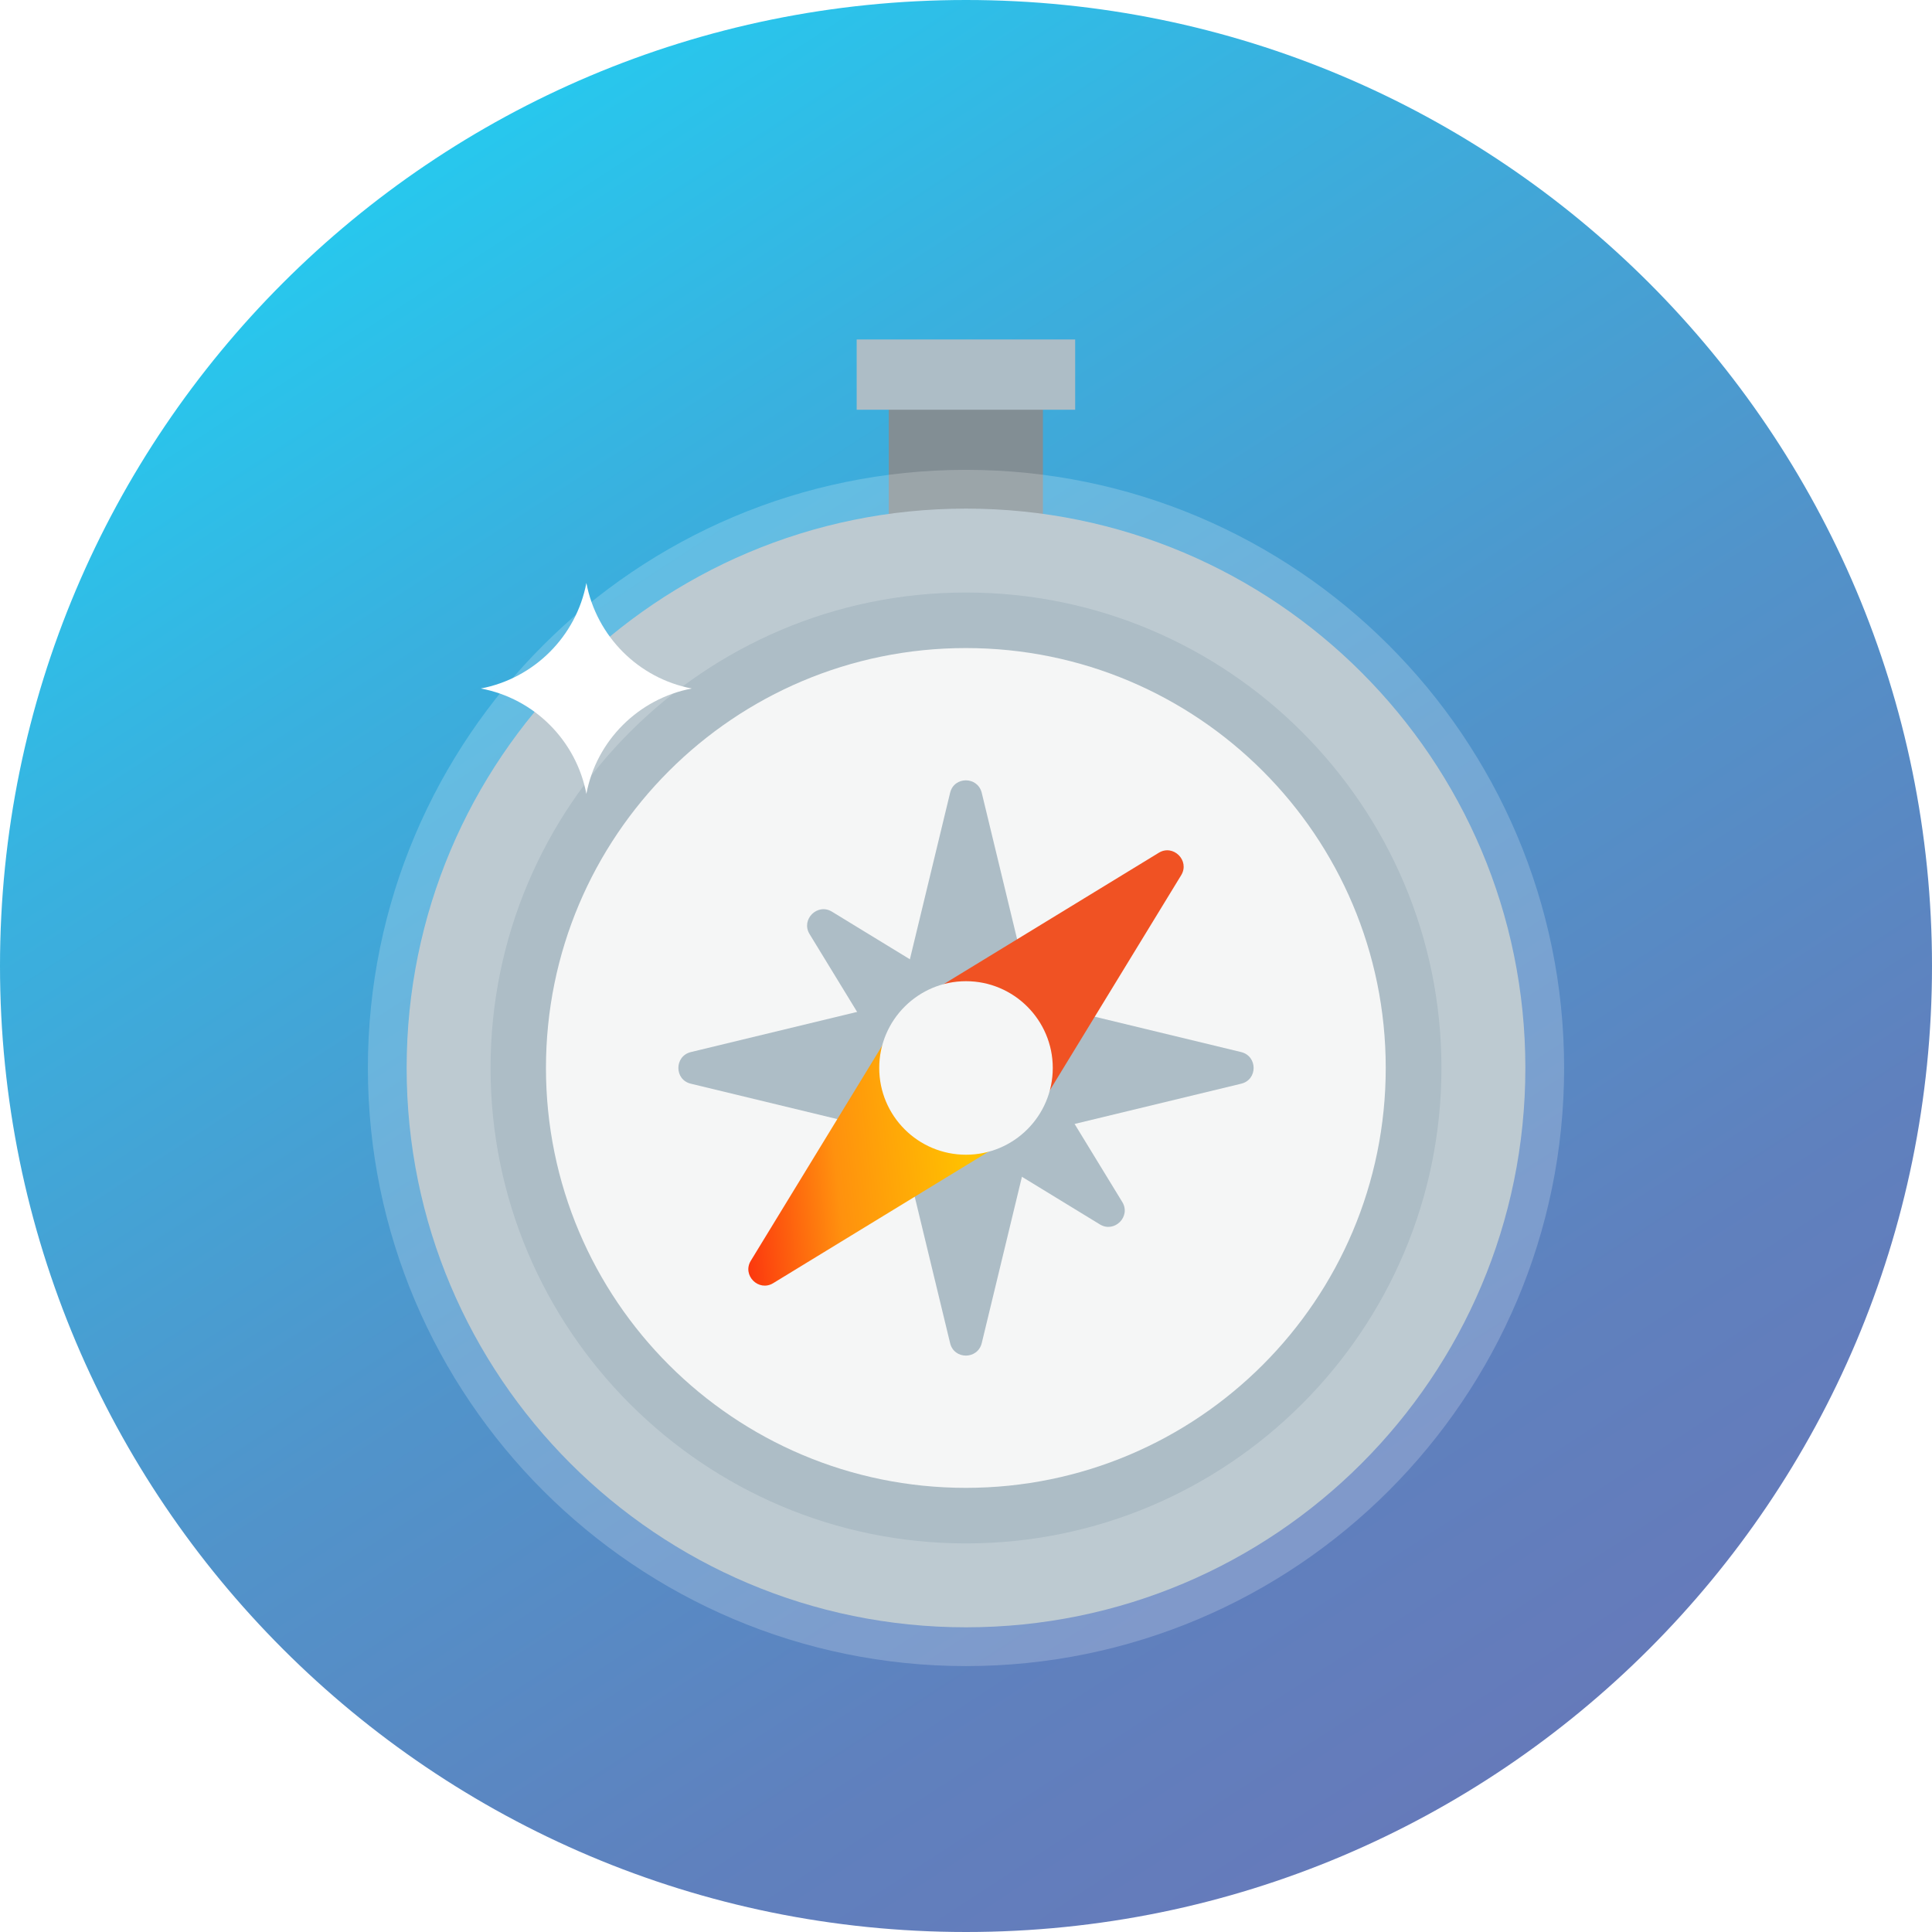 <svg width="126" height="126" viewBox="0 0 126 126" fill="none" xmlns="http://www.w3.org/2000/svg">
<path d="M63 126C97.794 126 126 97.794 126 63C126 28.206 97.794 0 63 0C28.206 0 0 28.206 0 63C0 97.794 28.206 126 63 126Z" fill="url(#paint0_linear_2689_7295)" fill-opacity="0.9"/>
<g filter="url(#filter0_d_2689_7295)">
<path d="M68.017 20.43H57.964V30H68.017V20.43Z" fill="#828E94"/>
<path d="M63 102.129C83.147 102.129 99.48 85.797 99.48 65.65C99.48 45.502 83.147 29.17 63 29.17C42.853 29.17 26.52 45.502 26.52 65.65C26.52 85.797 42.853 102.129 63 102.129Z" fill="#ADBDC6"/>
<path d="M90.374 65.65C90.374 80.769 78.119 93.034 62.99 93.034C47.861 93.034 35.606 80.779 35.606 65.65C35.606 50.521 47.861 38.265 62.99 38.265C78.119 38.265 90.374 50.521 90.374 65.65Z" fill="#F5F6F6"/>
<path d="M52.799 56.92L58.892 66.894L64.234 61.551L54.26 55.458C53.312 54.876 52.216 55.972 52.799 56.92L58.892 66.894L64.234 61.551L54.26 55.458C53.312 54.876 52.216 55.972 52.799 56.92Z" fill="#ADBDC6"/>
<path d="M71.73 75.852L61.756 69.758L67.098 64.416L73.191 74.39C73.774 75.338 72.678 76.434 71.73 75.852L61.756 69.758L67.098 64.416L73.191 74.39C73.774 75.338 72.678 76.434 71.73 75.852Z" fill="#ADBDC6"/>
<path d="M68.362 65.65L64.027 47.706C63.76 46.62 62.22 46.62 61.963 47.706L57.628 65.65H68.362Z" fill="#ADBDC6"/>
<path d="M68.362 65.65L64.027 83.594C63.76 84.68 62.22 84.68 61.963 83.594L57.628 65.65H68.362Z" fill="#ADBDC6"/>
<path d="M63 60.278L80.944 64.613C82.03 64.88 82.03 66.42 80.944 66.677L63 71.012V60.278Z" fill="#ADBDC6"/>
<path d="M63 60.278L45.056 64.613C43.97 64.88 43.97 66.42 45.056 66.677L63 71.012V60.278Z" fill="#ADBDC6"/>
<path d="M75.571 51.617L59.82 61.236L67.414 68.83L77.033 53.079C77.616 52.131 76.519 51.034 75.571 51.617L59.82 61.236L67.414 68.83L77.033 53.079C77.616 52.131 76.519 51.034 75.571 51.617Z" fill="#F05223"/>
<path d="M48.967 78.221L58.586 62.47L66.18 70.064L50.429 79.683C49.48 80.266 48.384 79.169 48.967 78.221L58.586 62.47L66.18 70.064L50.429 79.683C49.48 80.266 48.384 79.169 48.967 78.221Z" fill="url(#paint1_linear_2689_7295)"/>
<path d="M68.659 65.65C68.659 68.78 66.121 71.308 63 71.308C59.87 71.308 57.341 68.77 57.341 65.65C57.341 62.529 59.879 59.991 63 59.991C66.121 59.991 68.659 62.529 68.659 65.65Z" fill="#F5F6F6"/>
<path d="M70.12 18.139H55.87V22.722H70.12V18.139Z" fill="#ADBDC6"/>
<g opacity="0.2">
<path d="M63 30.642C82.306 30.642 98.008 46.344 98.008 65.65C98.008 84.957 82.306 100.658 63 100.658C43.694 100.658 27.992 84.957 27.992 65.65C27.992 46.344 43.694 30.642 63 30.642Z" stroke="white" stroke-width="8" stroke-linecap="round" stroke-linejoin="round"/>
</g>
<path d="M38.242 47.776C37.581 44.3 34.845 41.554 31.359 40.902C34.835 40.241 37.581 37.505 38.242 34.019C38.904 37.495 41.639 40.241 45.116 40.902C41.639 41.564 38.894 44.3 38.242 47.776Z" fill="white"/>
</g>
<defs>
<filter id="filter0_d_2689_7295" x="19.992" y="18.139" width="86.016" height="94.519" filterUnits="userSpaceOnUse" color-interpolation-filters="sRGB">
<feFlood flood-opacity="0" result="BackgroundImageFix"/>
<feColorMatrix in="SourceAlpha" type="matrix" values="0 0 0 0 0 0 0 0 0 0 0 0 0 0 0 0 0 0 127 0" result="hardAlpha"/>
<feOffset dy="4"/>
<feGaussianBlur stdDeviation="2"/>
<feComposite in2="hardAlpha" operator="out"/>
<feColorMatrix type="matrix" values="0 0 0 0 0 0 0 0 0 0 0 0 0 0 0 0 0 0 0.25 0"/>
<feBlend mode="normal" in2="BackgroundImageFix" result="effect1_dropShadow_2689_7295"/>
<feBlend mode="normal" in="SourceGraphic" in2="effect1_dropShadow_2689_7295" result="shape"/>
</filter>
<linearGradient id="paint0_linear_2689_7295" x1="28.608" y1="10.21" x2="97.386" y2="115.795" gradientUnits="userSpaceOnUse">
<stop stop-color="#10C2EC"/>
<stop offset="0.2" stop-color="#23A9DC"/>
<stop offset="0.54" stop-color="#3E88C5"/>
<stop offset="0.82" stop-color="#4E73B7"/>
<stop offset="1" stop-color="#556CB3"/>
</linearGradient>
<linearGradient id="paint1_linear_2689_7295" x1="66.18" y1="62.47" x2="47.14" y2="64.541" gradientUnits="userSpaceOnUse">
<stop offset="0.214" stop-color="#FFC100"/>
<stop offset="0.661" stop-color="#FF910E"/>
<stop offset="1" stop-color="#FC360E"/>
</linearGradient>
</defs>
</svg>
